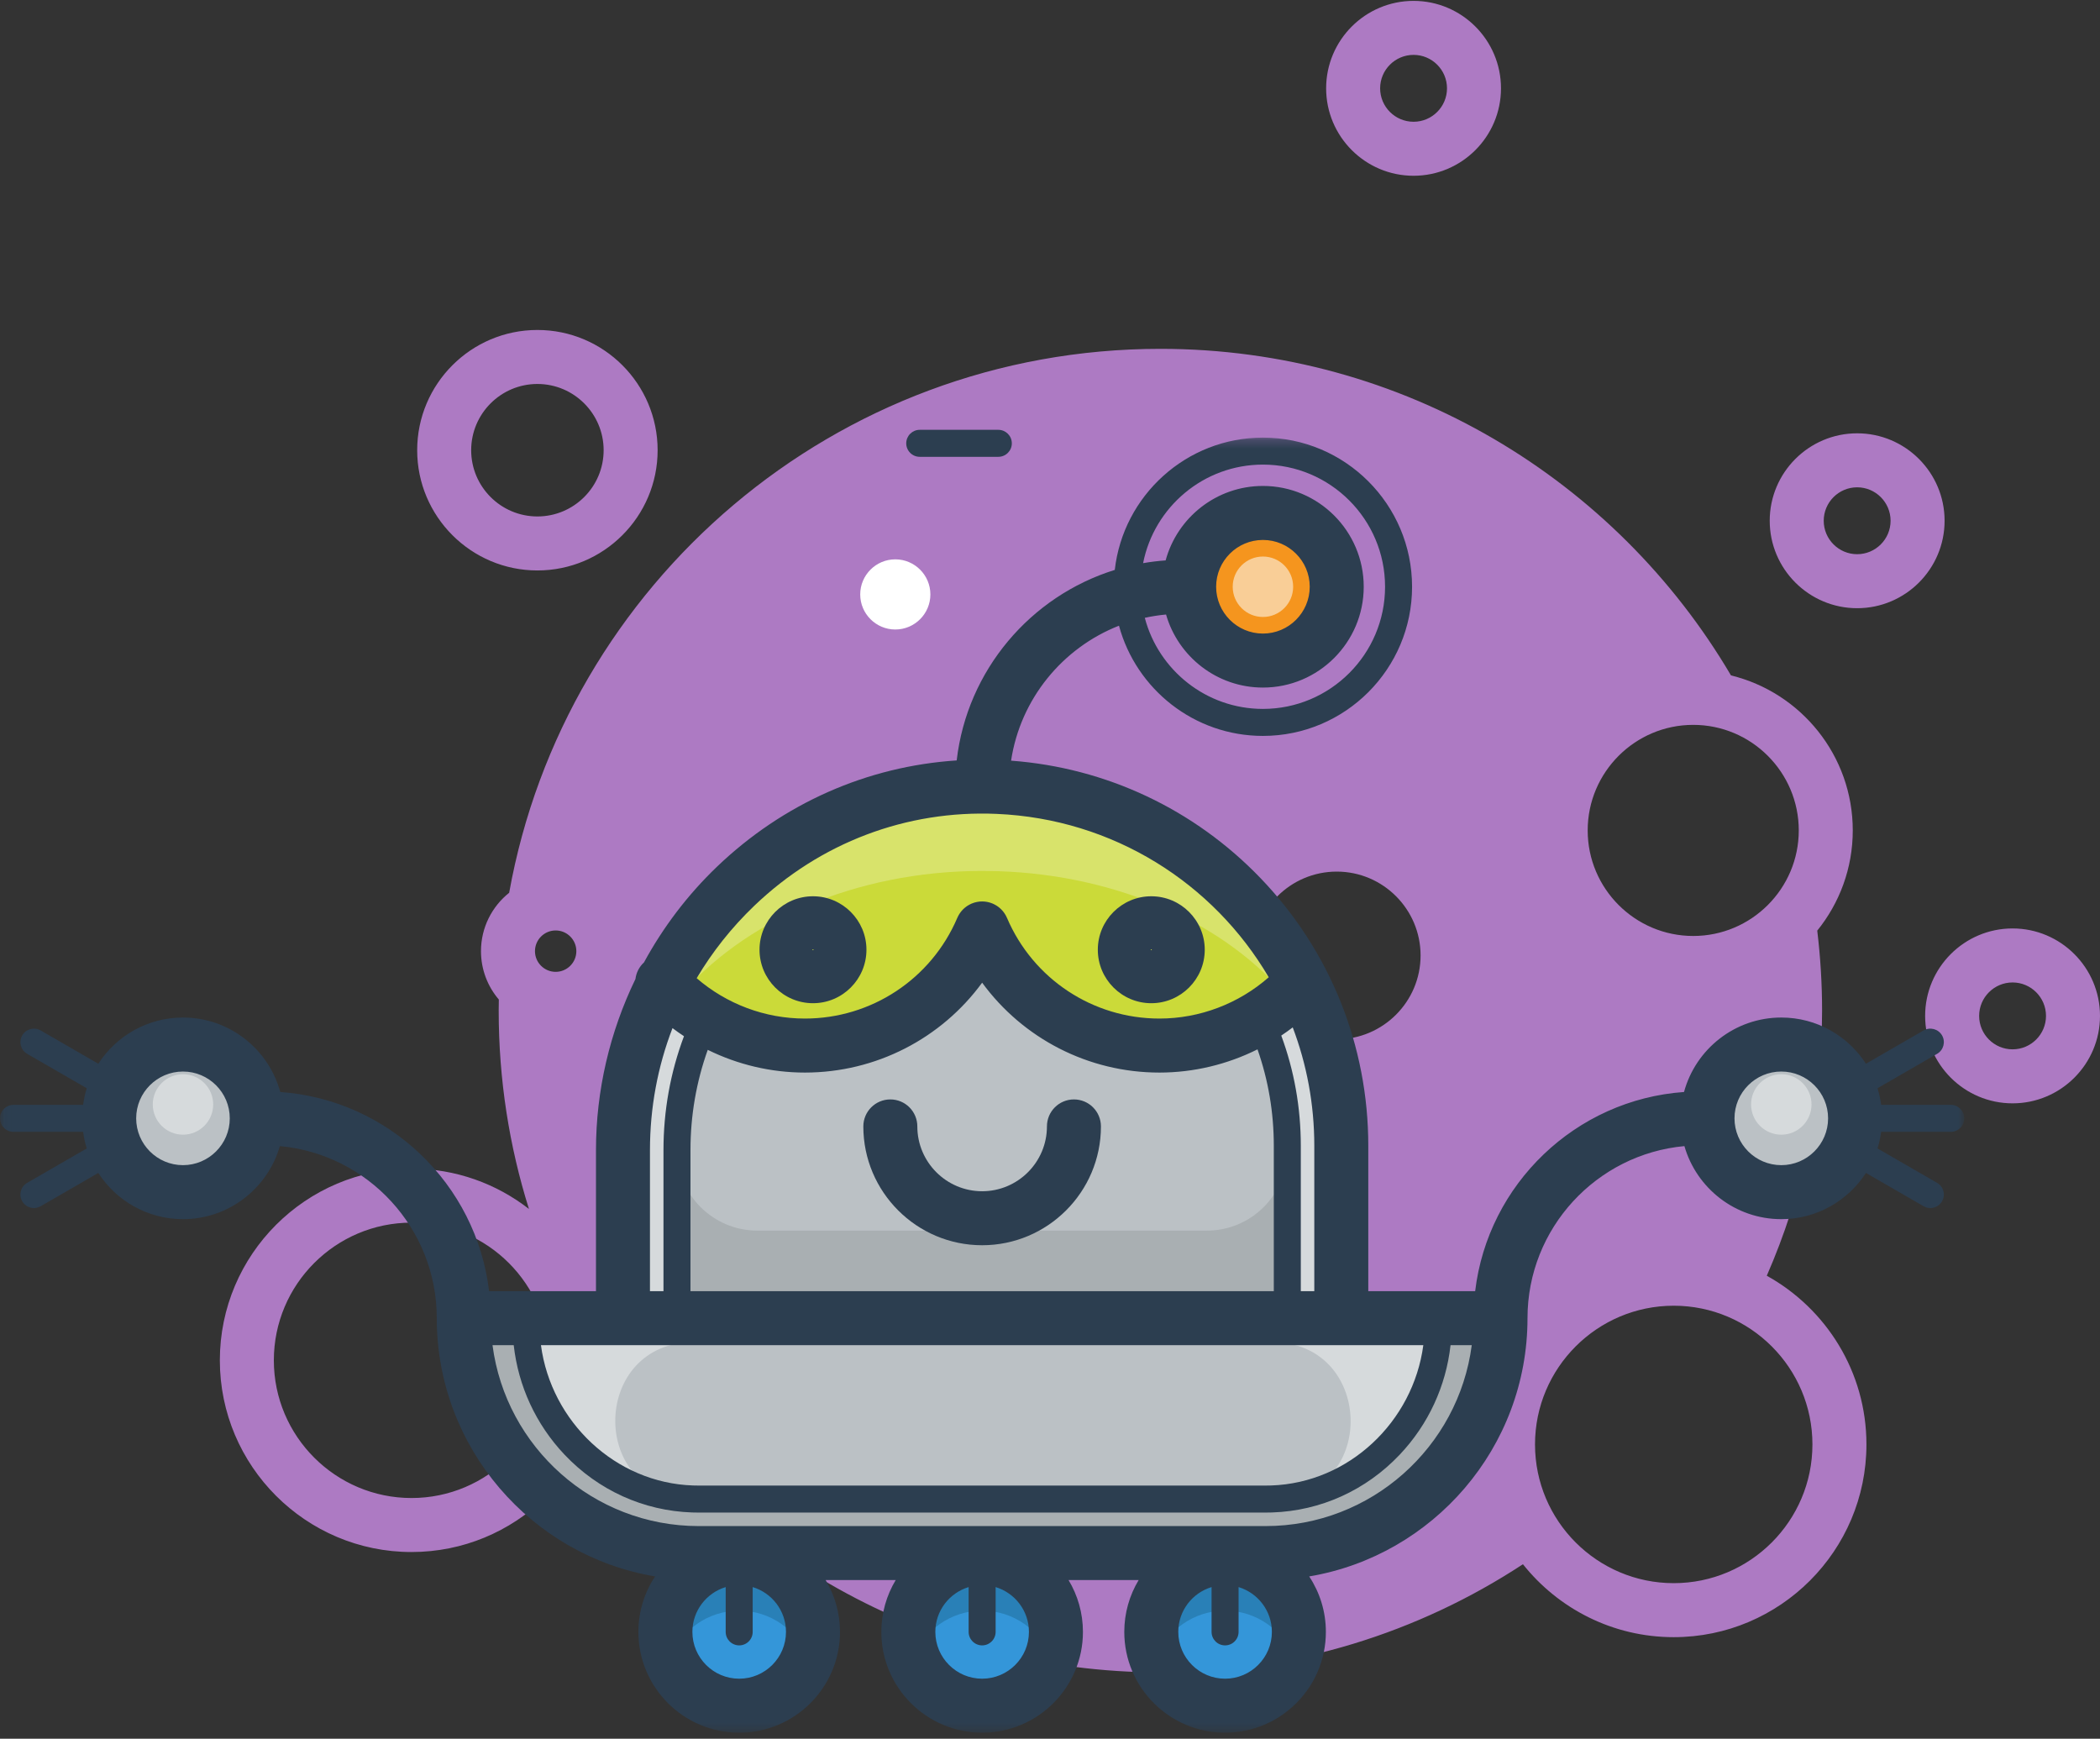 <?xml version="1.0" encoding="UTF-8"?>
<svg width="244px" height="202px" viewBox="0 0 244 202" version="1.1" xmlns="http://www.w3.org/2000/svg" xmlns:xlink="http://www.w3.org/1999/xlink">
    <rect x="0" y="0" width="244" height="202" fill="#333333" stroke="none"/>
    <!-- Generator: Sketch 52.6 (67491) - http://www.bohemiancoding.com/sketch -->
    <title>RobotsRobots-26</title>
    <desc>Created with Sketch.</desc>
    <defs>
        <polygon id="path-1" points="0.037 0.209 228.229 0.209 228.229 150.633 0.037 150.633"></polygon>
    </defs>
    <g id="Page-1" stroke="none" stroke-width="1" fill="none" fill-rule="evenodd">
        <g id="Artboard-01" transform="translate(-5580, -109)">
            <g id="Group-14" transform="translate(-37, 11)">
                <g id="RobotsRobots-26" transform="translate(5617, 98)">
                    <path d="M164.243,14.146 C162.101,14.146 160.358,12.403 160.358,10.261 C160.358,8.119 162.101,6.376 164.243,6.376 C166.385,6.376 168.128,8.119 168.128,10.261 C168.128,12.403 166.385,14.146 164.243,14.146 Z M154.084,10.261 C154.084,15.863 158.641,20.42 164.243,20.42 C169.845,20.42 174.401,15.863 174.401,10.261 C174.401,4.659 169.845,0.102 164.243,0.102 C158.641,0.102 154.084,4.659 154.084,10.261 Z M215.783,64.385 C213.642,64.385 211.899,62.642 211.899,60.5 C211.899,58.358 213.642,56.615 215.783,56.615 C217.926,56.615 219.668,58.358 219.668,60.5 C219.668,62.642 217.926,64.385 215.783,64.385 Z M215.783,50.341 C210.182,50.341 205.625,54.898 205.625,60.5 C205.625,66.102 210.182,70.659 215.783,70.659 C221.385,70.659 225.943,66.102 225.943,60.5 C225.943,54.898 221.385,50.341 215.783,50.341 Z M233.841,121.909 C231.699,121.909 229.957,120.166 229.957,118.024 C229.957,115.882 231.699,114.139 233.841,114.139 C235.983,114.139 237.726,115.882 237.726,118.024 C237.726,120.166 235.983,121.909 233.841,121.909 Z M244,118.024 C244,112.422 239.442,107.864 233.841,107.864 C228.239,107.864 223.682,112.422 223.682,118.024 C223.682,123.625 228.239,128.183 233.841,128.183 C239.442,128.183 244,123.625 244,118.024 Z M62.441,60 C58.198,60 54.746,56.548 54.746,52.304 C54.746,48.061 58.198,44.609 62.441,44.609 C66.685,44.609 70.137,48.061 70.137,52.304 C70.137,56.548 66.685,60 62.441,60 Z M48.472,52.304 C48.472,60.008 54.738,66.274 62.441,66.274 C70.144,66.274 76.41,60.008 76.41,52.304 C76.41,44.602 70.144,38.335 62.441,38.335 C54.738,38.335 48.472,44.602 48.472,52.304 Z M145.753,172.459 C145.753,171.118 146.844,170.028 148.184,170.028 C149.525,170.028 150.615,171.118 150.615,172.459 C150.615,173.799 149.525,174.89 148.184,174.89 C146.844,174.89 145.753,173.799 145.753,172.459 Z M155.316,120.744 C149.945,120.744 145.575,116.373 145.575,111.002 C145.575,105.63 149.945,101.26 155.316,101.26 C160.688,101.26 165.058,105.63 165.058,111.002 C165.058,116.373 160.688,120.744 155.316,120.744 Z M209,96.476 C209,103.237 203.499,108.739 196.737,108.739 C189.975,108.739 184.474,103.237 184.474,96.476 C184.474,89.714 189.975,84.213 196.737,84.213 C203.499,84.213 209,89.714 209,96.476 Z M194.471,183.927 C185.583,183.927 178.354,176.697 178.354,167.81 C178.354,158.924 185.583,151.694 194.471,151.694 C203.358,151.694 210.587,158.924 210.587,167.81 C210.587,176.697 203.358,183.927 194.471,183.927 Z M31.818,158.039 C31.818,149.218 38.994,142.042 47.815,142.042 C56.636,142.042 63.813,149.218 63.813,158.039 C63.813,166.859 56.636,174.036 47.815,174.036 C38.994,174.036 31.818,166.859 31.818,158.039 Z M62.159,110.503 C62.159,109.177 63.237,108.098 64.562,108.098 C65.889,108.098 66.966,109.177 66.966,110.503 C66.966,111.828 65.889,112.906 64.562,112.906 C63.237,112.906 62.159,111.828 62.159,110.503 Z M205.283,148.211 C209.412,138.78 211.708,128.364 211.708,117.41 C211.708,114.265 211.514,111.165 211.147,108.118 C213.725,104.934 215.274,100.883 215.274,96.476 C215.274,87.766 209.234,80.444 201.124,78.468 C187.76,55.766 163.074,40.527 134.825,40.527 C97.037,40.527 65.618,67.79 59.16,103.72 C57.166,105.31 55.885,107.759 55.885,110.503 C55.885,112.646 56.667,114.609 57.959,116.124 C57.952,116.553 57.943,116.98 57.943,117.41 C57.943,125.439 59.175,133.178 61.459,140.454 C57.686,137.521 52.953,135.768 47.815,135.768 C35.535,135.768 25.544,145.758 25.544,158.039 C25.544,170.319 35.535,180.31 47.815,180.31 C59.819,180.31 69.629,170.763 70.066,158.865 C83.734,180.173 107.631,194.292 134.825,194.292 C150.379,194.292 164.851,189.669 176.95,181.728 C181.056,186.885 187.382,190.201 194.471,190.201 C206.817,190.201 216.862,180.156 216.862,167.81 C216.862,159.383 212.18,152.032 205.283,148.211 Z" id="Fill-1" fill="#AD7AC3"></path>
                    <path d="M108.101,69.059 C108.101,66.811 106.272,64.983 104.025,64.983 C101.778,64.983 99.949,66.811 99.949,69.059 C99.949,71.306 101.778,73.134 104.025,73.134 C106.272,73.134 108.101,71.306 108.101,69.059" id="Fill-6" fill="#FFFFFF"></path>
                    <path d="M115.995,53.072 L106.865,53.072 C105.998,53.072 105.296,52.37 105.296,51.504 C105.296,50.637 105.998,49.935 106.865,49.935 L115.995,49.935 C116.862,49.935 117.565,50.637 117.565,51.504 C117.565,52.37 116.862,53.072 115.995,53.072" id="Fill-7" fill="#2C3E50"></path>
                    <path d="M94.46,107.262 C96.16,107.262 97.537,108.639 97.537,110.336 C97.537,112.036 96.16,113.414 94.46,113.414 C92.763,113.414 91.385,112.036 91.385,110.336 C91.385,108.639 92.763,107.262 94.46,107.262" id="Fill-9" fill="#FFFFFF"></path>
                    <path d="M133.768,107.262 C135.465,107.262 136.842,108.639 136.842,110.336 C136.842,112.036 135.465,113.414 133.768,113.414 C132.07,113.414 130.693,112.036 130.693,110.336 C130.693,108.639 132.07,107.262 133.768,107.262" id="Fill-10" fill="#FFFFFF"></path>
                    <path d="M133.768,113.414 C132.07,113.414 130.693,112.036 130.693,110.336 C130.693,108.639 132.07,107.262 133.768,107.262 C135.465,107.262 136.842,108.639 136.842,110.336 C136.842,112.036 135.465,113.414 133.768,113.414 Z M94.46,113.414 C92.763,113.414 91.385,112.036 91.385,110.336 C91.385,108.639 92.763,107.262 94.46,107.262 C96.16,107.262 97.537,108.639 97.537,110.336 C97.537,112.036 96.16,113.414 94.46,113.414 Z M115.934,91.419 C115.325,91.394 114.716,91.382 114.113,91.382 C98.023,91.391 84.017,100.696 77.058,114.245 C77.607,114.844 78.191,115.412 78.803,115.948 C79.806,116.827 80.891,117.618 82.043,118.305 C85.397,120.316 89.321,121.47 93.518,121.47 C102.764,121.47 110.7,115.864 114.113,107.864 C117.527,115.864 125.464,121.47 134.709,121.47 C138.956,121.47 142.925,120.287 146.31,118.23 C147.455,117.533 148.534,116.739 149.535,115.851 C150.15,115.311 150.733,114.734 151.285,114.126 C144.635,101.132 131.371,92.081 115.934,91.419 Z" id="Fill-11" fill="#D8E36B"></path>
                    <path d="M115.934,101.211 C115.325,101.192 114.716,101.182 114.113,101.182 C99.272,101.192 86.203,107.099 78.803,115.948 C79.806,116.827 80.891,117.618 82.043,118.305 C85.397,120.316 89.321,121.47 93.518,121.47 C102.764,121.47 110.7,115.864 114.113,107.864 C117.527,115.864 125.464,121.47 134.709,121.47 C138.956,121.47 142.925,120.287 146.31,118.23 C147.455,117.533 148.534,116.739 149.535,115.851 C142.467,107.403 130.116,101.665 115.934,101.211" id="Fill-12" fill="#CBDA39"></path>
                    <path d="M146.74,59.594 C151.476,59.594 155.316,63.434 155.316,68.168 C155.316,72.905 151.476,76.741 146.74,76.741 C142.006,76.741 138.166,72.905 138.166,68.168 C138.166,63.434 142.006,59.594 146.74,59.594" id="Fill-13" fill="#F5951E"></path>
                    <path d="M94.46,189.589 C94.46,190.665 94.262,191.697 93.895,192.644 C92.669,195.872 89.544,198.163 85.886,198.163 C82.228,198.163 79.107,195.872 77.877,192.644 C77.51,191.697 77.313,190.665 77.313,189.589 C77.313,184.851 81.153,181.012 85.886,181.012 C90.623,181.012 94.46,184.851 94.46,189.589" id="Fill-14" fill="#2980B7"></path>
                    <path d="M122.691,189.589 C122.691,190.665 122.493,191.697 122.126,192.644 C120.897,195.872 117.771,198.163 114.113,198.163 C110.456,198.163 107.334,195.872 106.105,192.644 C105.737,191.697 105.54,190.665 105.54,189.589 C105.54,184.851 109.38,181.012 114.113,181.012 C118.851,181.012 122.691,184.851 122.691,189.589" id="Fill-15" fill="#2980B7"></path>
                    <path d="M150.918,189.589 C150.918,190.665 150.721,191.697 150.353,192.644 C149.124,195.872 145.999,198.163 142.342,198.163 C138.684,198.163 135.562,195.872 134.332,192.644 C133.965,191.697 133.768,190.665 133.768,189.589 C133.768,184.851 137.607,181.012 142.342,181.012 C147.078,181.012 150.918,184.851 150.918,189.589" id="Fill-16" fill="#2980B7"></path>
                    <path d="M93.895,192.644 C92.669,195.872 89.544,198.163 85.886,198.163 C82.228,198.163 79.107,195.872 77.877,192.644 C79.104,189.416 82.228,187.123 85.886,187.123 C89.547,187.123 92.669,189.416 93.895,192.644" id="Fill-17" fill="#3496D9"></path>
                    <path d="M122.126,192.644 C120.897,195.872 117.771,198.163 114.113,198.163 C110.456,198.163 107.334,195.872 106.105,192.644 C107.331,189.416 110.456,187.123 114.113,187.123 C117.775,187.123 120.899,189.416 122.126,192.644" id="Fill-18" fill="#3496D9"></path>
                    <path d="M150.353,192.644 C149.124,195.872 145.999,198.163 142.342,198.163 C138.684,198.163 135.562,195.872 134.332,192.644 C135.559,189.416 138.684,187.123 142.342,187.123 C146.002,187.123 149.127,189.416 150.353,192.644" id="Fill-19" fill="#3496D9"></path>
                    <path d="M21.259,121.351 C25.996,121.351 29.836,125.19 29.836,129.925 C29.836,134.661 25.996,138.501 21.259,138.501 C16.525,138.501 12.686,134.661 12.686,129.925 C12.686,125.19 16.525,121.351 21.259,121.351" id="Fill-20" fill="#BBC1C5"></path>
                    <path d="M206.969,121.351 C211.705,121.351 215.545,125.19 215.545,129.925 C215.545,134.661 211.705,138.501 206.969,138.501 C202.235,138.501 198.395,134.661 198.395,129.925 C198.395,125.19 202.235,121.351 206.969,121.351" id="Fill-21" fill="#BBC1C5"></path>
                    <path d="M82.043,118.305 C79.872,122.954 78.658,128.146 78.658,133.623 L78.658,153.139 L72.384,153.139 L72.384,133.623 C72.384,126.649 74.072,120.055 77.058,114.245 C78.511,115.826 80.189,117.197 82.043,118.305" id="Fill-22" fill="#D6DADC"></path>
                    <path d="M155.846,133.115 L155.846,153.139 L78.658,153.139 L78.658,152.512 L149.572,152.512 L149.572,133.115 C149.572,127.901 148.447,122.841 146.31,118.23 C148.16,117.106 149.836,115.722 151.285,114.126 C154.203,119.823 155.846,126.276 155.846,133.115" id="Fill-23" fill="#D6DADC"></path>
                    <path d="M167.115,153.139 L174.343,153.139 C174.343,168.212 162.123,180.431 147.053,180.431 L81.178,180.431 C73.639,180.431 66.819,177.376 61.878,172.438 C56.94,167.497 53.885,160.678 53.885,153.139 L61.116,153.139 L61.116,153.807 C61.116,164.662 69.624,173.787 80.475,174.145 C80.707,174.154 80.942,174.157 81.178,174.157 L147.053,174.157 C147.288,174.157 147.521,174.154 147.756,174.145 C158.604,173.787 167.115,164.662 167.115,153.807 L167.115,153.139" id="Fill-24" fill="#A9AFB2"></path>
                    <path d="M149.572,133.115 L149.572,151.11 L78.658,151.11 L78.658,133.623 C78.658,128.146 79.872,122.954 82.043,118.305 C85.397,120.316 89.321,121.47 93.518,121.47 C102.764,121.47 110.7,115.864 114.113,107.864 C117.527,115.864 125.464,121.47 134.709,121.47 C138.956,121.47 142.925,120.287 146.31,118.23 C148.447,122.841 149.572,127.901 149.572,133.115" id="Fill-25" fill="#A9AFB2"></path>
                    <path d="M149.572,133.115 L149.572,133.623 C149.572,138.785 145.388,142.969 140.226,142.969 L88.005,142.969 C82.843,142.969 78.658,138.785 78.658,133.623 C78.658,128.146 79.872,122.954 82.043,118.305 C85.397,120.316 89.321,121.47 93.518,121.47 C102.764,121.47 110.7,115.864 114.113,107.864 C117.527,115.864 125.464,121.47 134.709,121.47 C138.956,121.47 142.925,120.287 146.31,118.23 C148.447,122.841 149.572,127.901 149.572,133.115" id="Fill-26" fill="#BBC1C5"></path>
                    <path d="M167.115,153.139 L167.115,153.807 C167.115,164.662 158.604,173.787 147.756,174.145 C147.521,174.154 147.288,174.157 147.053,174.157 L81.178,174.157 C80.942,174.157 80.707,174.154 80.475,174.145 C69.624,173.787 61.116,164.662 61.116,153.807 L61.116,153.139 L167.115,153.139" id="Fill-27" fill="#D6DADC"></path>
                    <path d="M147.838,155.936 C159.536,155.936 160.158,173.389 148.479,174.095 C147.91,174.128 147.32,174.146 146.71,174.146 C146.482,174.154 146.258,174.157 146.03,174.157 L82.201,174.157 C81.973,174.157 81.745,174.154 81.52,174.146 C80.993,174.146 80.48,174.13 79.981,174.099 C68.276,173.366 68.853,155.936 80.581,155.936 L147.838,155.936" id="Fill-28" fill="#BBC1C5"></path>
                    <path d="M206.97,124.802 C208.909,124.802 210.481,126.374 210.481,128.312 C210.481,130.251 208.909,131.824 206.97,131.824 C205.03,131.824 203.458,130.251 203.458,128.312 C203.458,126.374 205.03,124.802 206.97,124.802" id="Fill-29" fill="#D6DADC"></path>
                    <path d="M21.262,124.802 C23.2,124.802 24.771,126.374 24.771,128.312 C24.771,130.251 23.2,131.824 21.262,131.824 C19.322,131.824 17.75,130.251 17.75,128.312 C17.75,126.374 19.322,124.802 21.262,124.802" id="Fill-30" fill="#D6DADC"></path>
                    <path d="M146.741,64.656 C148.679,64.656 150.252,66.229 150.252,68.167 C150.252,70.107 148.679,71.679 146.741,71.679 C144.801,71.679 143.229,70.107 143.229,68.167 C143.229,66.229 144.801,64.656 146.741,64.656" id="Fill-31" fill="#F9CE97"></path>
                    <path d="M114.115,144.668 C121.725,144.668 127.918,138.475 127.918,130.865 C127.918,129.132 126.513,127.728 124.781,127.728 C123.049,127.728 121.644,129.132 121.644,130.865 C121.644,135.016 118.266,138.394 114.115,138.394 C109.963,138.394 106.585,135.016 106.585,130.865 C106.585,129.132 105.181,127.728 103.449,127.728 C101.716,127.728 100.311,129.132 100.311,130.865 C100.311,138.475 106.504,144.668 114.115,144.668" id="Fill-32" fill="#2C3E50"></path>
                    <path d="M94.524,110.337 C94.523,110.407 94.4,110.407 94.399,110.337 C94.4,110.268 94.523,110.268 94.524,110.337 Z M94.462,116.55 C97.887,116.55 100.673,113.763 100.673,110.337 C100.673,106.912 97.887,104.126 94.462,104.126 C91.036,104.126 88.249,106.912 88.249,110.337 C88.249,113.763 91.036,116.55 94.462,116.55 Z" id="Fill-33" fill="#2C3E50"></path>
                    <g id="Group-37" transform="translate(0, 50.63)">
                        <mask id="mask-2" fill="white">
                            <use xlink:href="#path-1"></use>
                        </mask>
                        <g id="Clip-35"></g>
                        <path d="M133.83,59.707 C133.83,59.777 133.707,59.777 133.706,59.707 C133.707,59.638 133.83,59.638 133.83,59.707 Z M133.768,65.92 C137.193,65.92 139.98,63.133 139.98,59.707 C139.98,56.282 137.193,53.496 133.768,53.496 C130.342,53.496 127.556,56.282 127.556,59.707 C127.556,63.133 130.342,65.92 133.768,65.92 Z" id="Fill-34" fill="#2C3E50" mask="url(#mask-2)"></path>
                        <path d="M206.969,84.734 C203.971,84.734 201.532,82.294 201.532,79.295 C201.532,76.297 203.971,73.858 206.969,73.858 C209.967,73.858 212.407,76.297 212.407,79.295 C212.407,82.294 209.967,84.734 206.969,84.734 Z M147.052,126.665 L81.176,126.665 C68.921,126.665 58.768,117.489 57.225,105.648 L59.69,105.648 C60.219,110.401 62.263,114.845 65.587,118.36 C69.511,122.509 74.779,124.897 80.421,125.084 C80.672,125.092 80.924,125.096 81.176,125.096 L147.052,125.096 C147.305,125.096 147.557,125.092 147.807,125.084 C153.45,124.897 158.718,122.509 162.642,118.36 C165.966,114.845 168.01,110.401 168.539,105.648 L171.004,105.648 C169.461,117.489 159.308,126.665 147.052,126.665 Z M142.342,144.396 C139.344,144.396 136.905,141.956 136.905,138.958 C136.905,136.505 138.538,134.428 140.773,133.753 L140.773,138.958 C140.773,139.824 141.476,140.526 142.342,140.526 C143.209,140.526 143.911,139.824 143.911,138.958 L143.911,133.753 C146.146,134.428 147.78,136.505 147.78,138.958 C147.78,141.956 145.341,144.396 142.342,144.396 Z M114.115,144.396 C111.116,144.396 108.677,141.956 108.677,138.958 C108.677,136.505 110.311,134.428 112.546,133.753 L112.546,138.958 C112.546,139.824 113.248,140.526 114.115,140.526 C114.981,140.526 115.683,139.824 115.683,138.958 L115.683,133.753 C117.919,134.428 119.552,136.505 119.552,138.958 C119.552,141.956 117.113,144.396 114.115,144.396 Z M85.887,144.396 C82.888,144.396 80.449,141.956 80.449,138.958 C80.449,136.505 82.082,134.428 84.318,133.753 L84.318,138.958 C84.318,139.824 85.021,140.526 85.887,140.526 C86.753,140.526 87.455,139.824 87.455,138.958 L87.455,133.753 C89.691,134.428 91.324,136.505 91.324,138.958 C91.324,141.956 88.885,144.396 85.887,144.396 Z M75.52,82.994 C75.52,78.054 76.42,73.269 78.138,68.813 C78.573,69.142 79.018,69.455 79.471,69.754 C77.891,73.972 77.09,78.412 77.09,82.993 L77.09,99.373 L75.52,99.373 L75.52,82.994 Z M87.637,54.603 C95.295,47.267 105.298,43.473 115.799,43.925 C129.365,44.507 141.004,51.985 147.414,62.906 C143.919,65.975 139.397,67.703 134.711,67.703 C126.985,67.703 120.033,63.111 117.001,56.003 C116.986,55.97 116.969,55.939 116.953,55.907 C116.93,55.855 116.906,55.805 116.88,55.755 C116.856,55.709 116.83,55.667 116.804,55.624 C116.777,55.58 116.751,55.534 116.722,55.492 C116.692,55.448 116.661,55.406 116.63,55.364 C116.601,55.325 116.571,55.284 116.539,55.246 C116.506,55.205 116.472,55.167 116.436,55.128 C116.402,55.091 116.368,55.053 116.332,55.018 C116.296,54.982 116.26,54.948 116.222,54.914 C116.184,54.879 116.145,54.844 116.104,54.811 C116.066,54.779 116.026,54.749 115.987,54.72 C115.944,54.689 115.902,54.658 115.858,54.628 C115.815,54.599 115.771,54.573 115.727,54.547 C115.683,54.521 115.64,54.494 115.595,54.471 C115.546,54.444 115.495,54.421 115.444,54.397 C115.411,54.382 115.381,54.363 115.347,54.349 C115.336,54.345 115.325,54.342 115.314,54.337 C115.263,54.316 115.211,54.299 115.159,54.28 C115.112,54.263 115.066,54.245 115.019,54.231 C114.975,54.218 114.93,54.208 114.886,54.197 C114.83,54.183 114.774,54.167 114.718,54.156 C114.684,54.15 114.649,54.146 114.615,54.141 C114.548,54.13 114.481,54.118 114.415,54.112 C114.385,54.109 114.356,54.109 114.327,54.107 C114.255,54.103 114.183,54.097 114.111,54.097 C114.076,54.097 114.04,54.101 114.005,54.102 C113.939,54.105 113.874,54.106 113.809,54.112 C113.767,54.117 113.725,54.125 113.683,54.131 C113.624,54.139 113.565,54.146 113.507,54.158 C113.465,54.166 113.424,54.178 113.382,54.188 C113.323,54.202 113.265,54.215 113.207,54.233 C113.168,54.245 113.129,54.26 113.09,54.274 C113.031,54.294 112.971,54.314 112.913,54.338 C112.904,54.342 112.893,54.345 112.884,54.349 C112.852,54.363 112.824,54.379 112.793,54.393 C112.739,54.418 112.686,54.443 112.633,54.472 C112.59,54.494 112.549,54.519 112.508,54.544 C112.461,54.571 112.416,54.599 112.371,54.629 C112.328,54.658 112.288,54.688 112.247,54.718 C112.205,54.748 112.165,54.779 112.125,54.812 C112.085,54.844 112.048,54.878 112.01,54.912 C111.972,54.946 111.934,54.982 111.897,55.018 C111.862,55.053 111.828,55.09 111.795,55.127 C111.76,55.166 111.725,55.204 111.691,55.246 C111.659,55.284 111.63,55.324 111.601,55.364 C111.569,55.405 111.538,55.448 111.509,55.492 C111.48,55.535 111.454,55.58 111.427,55.623 C111.401,55.667 111.375,55.709 111.351,55.755 C111.324,55.805 111.301,55.855 111.277,55.907 C111.262,55.939 111.244,55.97 111.23,56.003 C108.198,63.111 101.246,67.703 93.52,67.703 C88.888,67.703 84.422,66.015 80.948,63.017 C82.756,59.964 84.996,57.134 87.637,54.603 Z M151.141,99.373 L151.141,82.485 C151.141,78.054 150.378,73.759 148.871,69.679 C149.324,69.377 149.769,69.062 150.203,68.73 C151.824,73.003 152.709,77.64 152.709,82.483 L152.709,99.373 L151.141,99.373 Z M82.234,71.338 C85.711,73.052 89.571,73.978 93.52,73.978 C101.784,73.978 109.377,70.013 114.115,63.535 C118.854,70.013 126.447,73.978 134.711,73.978 C138.701,73.978 142.602,73.033 146.11,71.281 C147.366,74.86 148.004,78.614 148.004,82.485 L148.004,99.373 L80.227,99.373 L80.227,82.993 C80.227,78.966 80.903,75.059 82.234,71.338 Z M72.384,105.648 L165.376,105.648 C164.191,114.549 156.72,121.65 147.703,121.948 C147.486,121.955 147.27,121.959 147.052,121.959 L81.176,121.959 C80.959,121.959 80.742,121.955 80.525,121.948 C71.509,121.65 64.038,114.549 62.853,105.648 L72.384,105.648 Z M21.26,84.734 C18.262,84.734 15.822,82.294 15.822,79.295 C15.822,76.297 18.262,73.858 21.26,73.858 C24.258,73.858 26.697,76.297 26.697,79.295 C26.697,82.294 24.258,84.734 21.26,84.734 Z M141.303,17.538 C141.303,14.539 143.742,12.1 146.74,12.1 C149.739,12.1 152.178,14.539 152.178,17.538 C152.178,20.536 149.739,22.976 146.74,22.976 C143.742,22.976 141.303,20.536 141.303,17.538 Z M146.74,3.346 C154.565,3.346 160.931,9.713 160.931,17.538 C160.931,25.363 154.565,31.729 146.74,31.729 C140.162,31.729 134.616,27.229 133.015,21.147 C133.821,20.969 134.645,20.84 135.484,20.763 C136.888,25.657 141.401,29.25 146.74,29.25 C153.198,29.25 158.452,23.996 158.452,17.538 C158.452,11.08 153.198,5.826 146.74,5.826 C141.341,5.826 136.786,9.499 135.436,14.476 C134.551,14.539 133.677,14.646 132.818,14.796 C134.099,8.278 139.853,3.346 146.74,3.346 Z M226.66,77.727 L218.573,77.727 C218.484,77.066 218.343,76.421 218.148,75.799 L225.073,71.801 C225.823,71.368 226.08,70.409 225.647,69.659 C225.214,68.909 224.255,68.651 223.504,69.084 L216.806,72.952 C214.718,69.725 211.09,67.584 206.969,67.584 C201.57,67.584 197.017,71.257 195.667,76.234 C183.06,77.134 172.883,86.934 171.4,99.373 L158.982,99.373 L158.982,82.483 C158.982,70.839 154.542,59.803 146.478,51.407 C138.766,43.378 128.514,38.56 117.478,37.742 C118.56,30.572 123.451,24.638 130.015,22.061 C132.009,29.428 138.75,34.866 146.74,34.866 C156.295,34.866 164.069,27.093 164.069,17.538 C164.069,7.983 156.295,0.209 146.74,0.209 C137.848,0.209 130.502,6.944 129.526,15.581 C119.727,18.625 112.366,27.246 111.158,37.714 C100.747,38.398 91,42.692 83.297,50.072 C79.895,53.332 77.047,57.093 74.823,61.183 C74.252,61.706 73.922,62.393 73.833,63.108 C70.853,69.261 69.247,76.069 69.247,82.994 L69.247,99.373 L56.829,99.373 C55.346,86.934 45.169,77.134 32.563,76.234 C31.213,71.257 26.658,67.584 21.26,67.584 C17.139,67.584 13.51,69.725 11.423,72.951 L4.725,69.084 C3.974,68.651 3.015,68.909 2.582,69.659 C2.149,70.409 2.406,71.368 3.156,71.801 L10.081,75.799 C9.886,76.421 9.745,77.066 9.656,77.727 L1.568,77.727 C0.702,77.727 0,78.43 0,79.295 C0,80.162 0.702,80.865 1.568,80.865 L9.656,80.865 C9.745,81.526 9.886,82.17 10.081,82.792 L3.156,86.79 C2.406,87.223 2.149,88.183 2.582,88.933 C2.873,89.436 3.4,89.717 3.942,89.717 C4.208,89.717 4.478,89.649 4.725,89.507 L11.423,85.64 C13.51,88.867 17.139,91.008 21.26,91.008 C26.599,91.008 31.112,87.415 32.516,82.521 C42.725,83.457 50.748,92.062 50.748,102.51 C50.748,117.563 61.737,130.097 76.113,132.515 C74.89,134.365 74.175,136.579 74.175,138.958 C74.175,145.416 79.429,150.669 85.887,150.669 C92.344,150.669 97.599,145.416 97.599,138.958 C97.599,136.758 96.988,134.699 95.929,132.939 L104.072,132.939 C103.014,134.699 102.403,136.758 102.403,138.958 C102.403,145.416 107.656,150.669 114.115,150.669 C120.573,150.669 125.827,145.416 125.827,138.958 C125.827,136.758 125.216,134.699 124.156,132.939 L132.3,132.939 C131.242,134.699 130.631,136.758 130.631,138.958 C130.631,145.416 135.884,150.669 142.342,150.669 C148.8,150.669 154.054,145.416 154.054,138.958 C154.054,136.579 153.339,134.365 152.116,132.515 C166.493,130.097 177.481,117.563 177.481,102.51 C177.481,92.062 185.505,83.456 195.713,82.521 C197.118,87.415 201.63,91.008 206.969,91.008 C211.09,91.008 214.718,88.866 216.806,85.64 L223.504,89.507 C223.751,89.649 224.021,89.717 224.287,89.717 C224.829,89.717 225.357,89.436 225.647,88.933 C226.08,88.183 225.823,87.223 225.073,86.79 L218.148,82.792 C218.343,82.17 218.484,81.526 218.573,80.865 L226.66,80.865 C227.527,80.865 228.229,80.162 228.229,79.295 C228.229,78.43 227.527,77.727 226.66,77.727 Z" id="Fill-36" fill="#2C3E50" mask="url(#mask-2)"></path>
                    </g>
                </g>
            </g>
        </g>
    </g>
</svg>